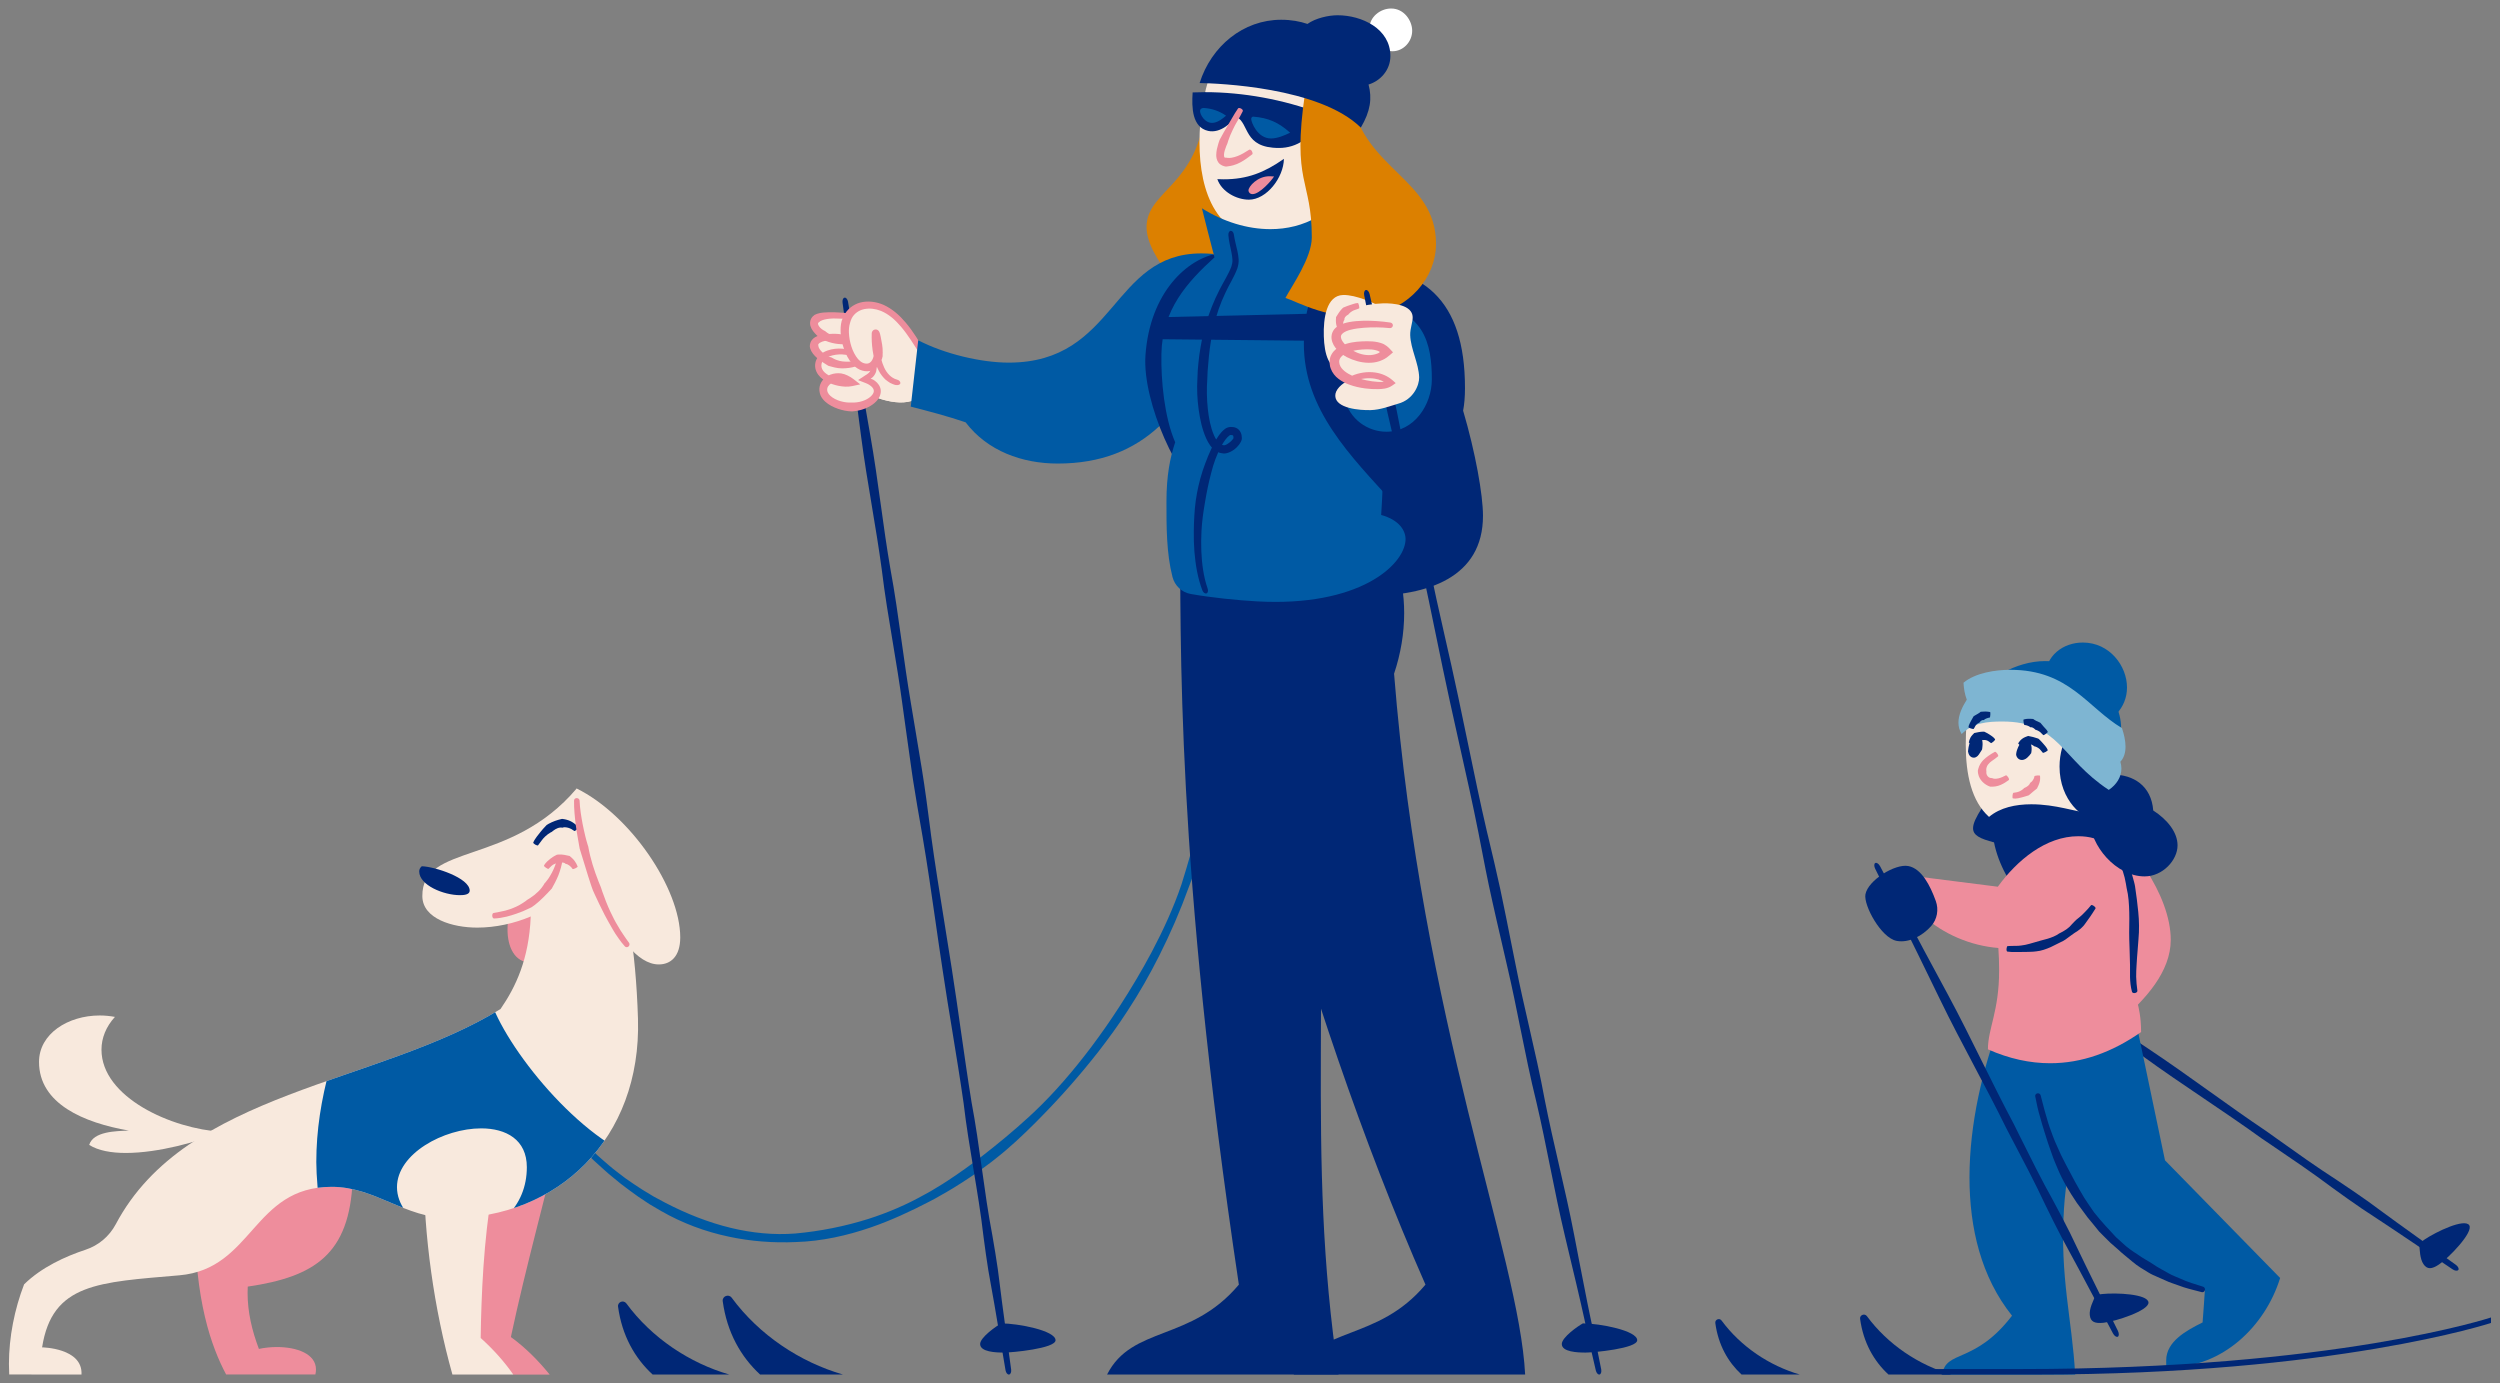 <?xml version="1.0" encoding="utf-8"?>
<!-- Generator: Adobe Illustrator 28.3.0, SVG Export Plug-In . SVG Version: 6.00 Build 0)  -->
<svg version="1.1" id="Layer_1" xmlns="http://www.w3.org/2000/svg" xmlns:xlink="http://www.w3.org/1999/xlink" x="0px" y="0px"
	 viewBox="0 0 455.5 252" style="enable-background:new 0 0 455.5 252;" xml:space="preserve">
<rect x="0" y="0" width="455.5" height="252" fill="#808080" stroke="none"/>
<style type="text/css">
	.st0{fill:#005AA4;}
	.st1{fill:#EE8D9C;}
	.st2{clip-path:url(#SVGID_00000098222638610571697370000000499717989780032174_);}
	.st3{fill:#F8E9DD;}
	.st4{fill:none;}
	.st5{fill:#002776;}
	.st6{fill:#DC8000;}
	.st7{fill:#FFFFFF;}
	.st8{fill:#7EB5D2;}
</style>
<g>
	<g>
		<g>
			<g>
				<g>
					<path class="st0" d="M223.12,111.8c-0.19,2.75-0.38,5.5-0.62,8.24l-0.38,4.27c-0.09,1-0.22,1.99-0.33,2.99
						c-0.13,1.08-0.26,2.16-0.39,3.25c-0.21,1.94-0.44,3.99-0.69,6.3c-0.4,4.18-1.16,8.4-2.12,12.42c-0.94,3.94-2.1,7.96-3.32,11.86
						c-1.44,4.25-3.36,8.42-5.43,12.33c-1.76,3.31-3.75,6.65-5.82,9.85c-1.63,2.53-3.36,5-5.16,7.41
						c-3.14,4.16-6.64,8.3-10.49,11.93l-0.88,0.82c-2.73,2.51-5.68,4.95-8.65,7.25c-1.99,1.54-4.04,3-6.14,4.38
						c-0.67,0.47-1.38,0.87-2.08,1.3c-0.69,0.44-1.4,0.85-2.13,1.23c-3.26,1.84-6.78,3.35-10.29,4.46
						c-4.24,1.34-8.76,2.24-13.26,2.65c-3.95,0.32-7.99-0.1-11.78-1.02c-4.08-0.98-8.13-2.6-11.93-4.57l-2.11-1.13l-2.05-1.24
						c-1.08-0.67-2.11-1.4-3.15-2.12c-1-0.78-2.04-1.52-3-2.36c-0.69-0.6-1.39-1.19-2.07-1.81l-1.97-1.92
						c-1.6-1.63-3.19-3.39-4.71-5.16c-0.31-0.36-0.73-0.5-0.94-0.33c-0.21,0.17-0.14,0.6,0.16,0.97c1.46,1.87,3.07,3.66,4.7,5.32
						l1.99,1.96l2.07,1.88c0.96,0.88,2,1.66,2.99,2.5c1.04,0.78,2.07,1.58,3.14,2.32l2.04,1.36l2.11,1.24
						c3.84,2.22,8.12,3.8,12.37,4.69c3.95,0.85,8.15,1.17,12.21,0.98c4.69-0.13,9.38-1.19,13.69-2.68
						c3.58-1.24,7.13-2.87,10.53-4.64c0.75-0.38,1.49-0.78,2.21-1.21c0.73-0.42,1.47-0.82,2.18-1.27c2.18-1.33,4.31-2.75,6.34-4.29
						c0.48-0.35,0.96-0.71,1.42-1.09c2.59-2.02,4.99-4.29,7.25-6.55l0.81-0.82c3.78-3.82,7.39-7.93,10.65-12.09
						c1.87-2.41,3.67-4.88,5.32-7.44c2.13-3.24,4.08-6.67,5.79-10.07c2.02-4,3.87-8.27,5.4-12.52c1.53-3.91,2.62-8.04,3.46-12.05
						c0.86-4.1,1.52-8.37,2.24-12.56c0.36-2.29,0.62-4.36,0.8-6.32c0.09-1.09,0.18-2.18,0.24-3.28l0.18-3.01l0.24-4.34l0.36-8.22
						c0.02-0.49-0.19-0.89-0.46-0.9C223.39,110.94,223.15,111.32,223.12,111.8z"/>
				</g>
			</g>
		</g>
		<g>
			<g>
				<path class="st1" d="M96.47,156.42c-1.59,3.56-4,7.04-4,12.99c0,3.06,1.27,5.97,4.24,5.97c5.67,0,7.53-7.32,7.53-13.15
					c0-0.74-0.02-1.46-0.06-2.15"/>
			</g>
		</g>
		<g>
			<g>
				<path class="st1" d="M35.48,221.54c6.63-5.32,19.2-10.63,28.8-7.55c-0.01,0.34-0.02,0.67-0.03,0.99
					c-0.54,13.58-6.95,17.65-19.11,19.44c-0.02,0.39-0.03,0.77-0.03,1.16c0,3.48,0.8,6.85,2.06,10.19c1.04-0.22,2.17-0.34,3.28-0.34
					c3.62,0,7.12,1.24,7.12,4.08c0,0.29-0.04,0.6-0.11,0.92H41.2C38.51,245.36,35.48,237.03,35.48,221.54c0-0.2,0-0.4,0-0.61"/>
			</g>
		</g>
		<g>
			<g>
				<path class="st1" d="M102.54,204.76c-3.09,13.04-6.67,25.76-9.46,38.85c2.58,1.85,5,4.28,7.07,6.84h-6.61l-11.09-6.02v-31.91
					L102.54,204.76z"/>
			</g>
		</g>
		<g>
			<defs>
				<path id="SVGID_1_" d="M14.85,250.44c0.25-4.86-7.18-4.95-7.18-4.95c1.84-11.72,10.31-11.85,25.02-13.13
					c13.45-1.17,13.34-16.12,27.75-16.12c7.95,0,13.3,5.71,21.52,5.71c19.64,0,34.93-14.44,34.28-36.31
					c-0.78-26.04-7.18-37.45-11.17-41.98c-12.1,14.3-28.22,9.85-28.12,19.64c0.04,4.1,5.5,5.71,10,5.71c3.34,0,6.8-0.77,9.75-2.03
					c-0.32,7.79-2.74,12.85-5.51,16.87c-22.4,13.79-57.21,14.88-70.1,39.21c-1.17,2.2-3.14,3.86-5.5,4.64
					c-3.66,1.21-8.02,3.18-11.2,6.31c-1.73,4.5-2.76,9.59-2.76,14.5c0,0.64,0.02,1.28,0.05,1.92"/>
			</defs>
			<clipPath id="SVGID_00000065758797543907041170000000814408919877366705_">
				<use xlink:href="#SVGID_1_"  style="overflow:visible;"/>
			</clipPath>
			<g style="clip-path:url(#SVGID_00000065758797543907041170000000814408919877366705_);">
				<g>
					<rect x="-1.65" y="140.89" class="st3" width="121.27" height="114.07"/>
				</g>
			</g>
			<g style="clip-path:url(#SVGID_00000065758797543907041170000000814408919877366705_);">
				<g>
					<path class="st0" d="M60.1,194.6c-1.57,5.75-2.47,11.34-2.47,17.13c0,2.32,0.34,6.69,0.89,10.37l18.61,1.24
						c-2.44-1.11-4.8-3.86-4.8-7.04c0-6.09,8.52-10.71,15.34-10.71c4.54,0,8.32,2.05,8.32,7.07c0,7.12-5.18,12.37-13.5,12.53
						c18.49,3.51,37.13-13.22,37.13-13.22c-11.24-1.55-25.78-18.57-29.79-28.45L60.1,194.6z"/>
				</g>
			</g>
		</g>
		<g>
			<g>
				<path class="st3" d="M40.43,206.21c-9.13-0.51-21.94-6.27-21.94-14.96c0-2.14,0.84-4.2,2.45-5.97
					c-0.92-0.17-1.85-0.26-2.77-0.26c-5.8,0-11.06,3.35-11.06,8.46c0,7.65,8.19,11.09,16.36,12.51c-2.36,0.1-6.45,0.13-7.22,2.61
					c1.65,1.05,4.02,1.47,6.7,1.47C28.81,210.06,36.11,208.05,40.43,206.21z"/>
			</g>
		</g>
		<g>
			<g>
				<path class="st3" d="M77.21,213.08c0,11.94,1.86,25.4,5.22,37.36h11.09c-1.71-2.45-3.68-4.62-5.94-6.66
					c0.03-2.03,0.07-4.05,0.15-6.06c0.33-9.31,1.2-18.52,3.26-27.66C91,210.06,83.66,207.21,77.21,213.08z"/>
			</g>
		</g>
		<g>
			<g>
				<path class="st3" d="M105.08,143.67c9.74,4.81,18.86,18.17,18.86,27.13c0,3.51-1.78,4.92-3.91,4.92
					c-7.82,0-14.96-20.87-14.96-30.32C105.08,144.82,105.04,144.24,105.08,143.67z"/>
			</g>
		</g>
		<g>
			<g>
				<g>
					<line class="st4" x1="96.69" y1="153.4" x2="98.32" y2="154.35"/>
				</g>
			</g>
			<g>
				<g>
					<line class="st4" x1="104.44" y1="151.81" x2="105.76" y2="150.45"/>
				</g>
			</g>
			<g>
				<g>
					<path class="st5" d="M102.56,150.77c0.13-0.03,0.27-0.05,0.4-0.04c0.2,0.01,0.39,0.04,0.59,0.1c0.38,0.11,0.75,0.31,1.09,0.57
						c0.06,0.05,0.27-0.08,0.46-0.27c0.19-0.19,0.29-0.4,0.23-0.47c-0.36-0.38-0.79-0.74-1.29-1c-0.26-0.14-0.55-0.24-0.85-0.32
						c-0.21-0.05-0.42-0.1-0.64-0.12l-0.15-0.02c-0.91,0.2-1.71,0.5-2.43,0.89l-0.36,0.22l-0.19,0.2c-0.35,0.35-0.66,0.72-0.96,1.09
						l-0.63,0.8c-0.25,0.34-0.5,0.7-0.67,1.1c-0.04,0.08,0.12,0.25,0.36,0.39c0.23,0.13,0.46,0.19,0.51,0.13
						c0.24-0.32,0.47-0.63,0.7-0.94c0.19-0.24,0.38-0.48,0.61-0.68c0.3-0.29,0.65-0.54,1-0.74l0.19-0.09l0.26-0.21
						c0.49-0.38,1.12-0.69,1.69-0.55L102.56,150.77z"/>
				</g>
			</g>
		</g>
		<g>
			<g>
				<g>
					<line class="st4" x1="89.59" y1="165.96" x2="89.76" y2="167.84"/>
				</g>
			</g>
			<g>
				<g>
					<line class="st4" x1="102.97" y1="156.6" x2="101.11" y2="156.26"/>
				</g>
			</g>
			<g>
				<g>
					<path class="st1" d="M100.65,161.68l0.49-0.9c0.22-0.44,0.43-0.88,0.61-1.33c0.33-0.86,0.58-1.75,0.73-2.65
						c0.03-0.16-0.17-0.33-0.44-0.38c-0.27-0.05-0.51,0.03-0.55,0.17c-0.2,0.82-0.52,1.61-0.9,2.35c-0.2,0.38-0.42,0.76-0.66,1.12
						c-0.18,0.25-0.36,0.49-0.55,0.72l-0.15,0.15c-0.61,1.12-1.61,2.02-2.65,2.7l-0.55,0.34c-0.11,0.1-0.22,0.18-0.33,0.26
						c-0.64,0.44-1.31,0.85-2.05,1.14c-0.51,0.24-1.07,0.39-1.61,0.55c-0.69,0.16-1.41,0.3-2.13,0.43
						c-0.15,0.03-0.24,0.27-0.22,0.54s0.17,0.47,0.32,0.46c0.78-0.02,1.56-0.17,2.3-0.34c0.59-0.16,1.18-0.32,1.76-0.53
						c0.81-0.27,1.61-0.6,2.39-0.99c0.14-0.06,0.28-0.13,0.41-0.2l0.6-0.43c1.11-0.87,2.1-1.92,3.08-2.98L100.65,161.68z"/>
				</g>
			</g>
		</g>
		<g>
			<g>
				<g>
					<line class="st4" x1="113.78" y1="173.05" x2="115.22" y2="171.82"/>
				</g>
			</g>
			<g>
				<g>
					<path class="st1" d="M107.06,153.88c-0.16-0.5-0.29-1.02-0.42-1.53c-0.19-0.74-0.33-1.48-0.49-2.23
						c-0.26-1.41-0.5-2.84-0.55-4.26c-0.01-0.25-0.26-0.45-0.53-0.45c-0.27,0-0.49,0.21-0.48,0.48c-0.02,1.51,0.14,2.99,0.32,4.47
						c0.11,0.76,0.21,1.53,0.36,2.29c0.1,0.53,0.17,1.07,0.28,1.6l0.07,0.38c0.7,2.16,1.31,4.39,2.03,6.52
						c0.11,0.37,0.26,0.73,0.39,1.1l0.31,0.69c0.57,1.26,1.18,2.5,1.81,3.74c0.49,0.87,0.93,1.76,1.46,2.62
						c0.31,0.54,0.65,1.08,1.03,1.6c0.35,0.54,0.77,1.03,1.19,1.52c0.17,0.2,0.47,0.21,0.67,0.04c0.2-0.18,0.25-0.47,0.11-0.67
						c-0.36-0.5-0.73-0.98-1.06-1.51c-0.35-0.51-0.68-1.02-0.97-1.55c-0.51-0.82-0.94-1.69-1.36-2.57
						c-0.57-1.23-1.07-2.49-1.51-3.77l-0.22-0.68c-0.14-0.35-0.3-0.7-0.43-1.06c-0.8-2.03-1.51-4.2-1.89-6.4L107.06,153.88z"/>
				</g>
			</g>
		</g>
		<g>
			<g>
				<g>
					<line class="st4" x1="98.68" y1="157.56" x2="100.24" y2="158.62"/>
				</g>
			</g>
			<g>
				<g>
					<line class="st4" x1="103.99" y1="158.61" x2="105.69" y2="157.79"/>
				</g>
			</g>
			<g>
				<g>
					<path class="st1" d="M103.14,157.41c0.09,0.02,0.18,0.04,0.26,0.08c0.12,0.06,0.24,0.13,0.35,0.22
						c0.22,0.16,0.42,0.38,0.59,0.63c0.03,0.04,0.26-0.02,0.51-0.14c0.25-0.12,0.42-0.26,0.4-0.32c-0.14-0.35-0.32-0.71-0.57-1.04
						c-0.13-0.17-0.27-0.33-0.44-0.48c-0.11-0.11-0.23-0.21-0.36-0.32l-0.09-0.08c-0.67-0.16-1.32-0.3-1.98-0.27
						c-0.11,0.01-0.23,0.02-0.34,0.04c-0.07,0.03-0.13,0.06-0.2,0.1c-0.36,0.17-0.67,0.39-0.97,0.61c-0.21,0.17-0.41,0.33-0.6,0.51
						c-0.23,0.22-0.45,0.48-0.59,0.77c-0.03,0.06,0.13,0.23,0.35,0.38c0.22,0.15,0.43,0.24,0.47,0.21c0.19-0.18,0.37-0.36,0.54-0.53
						c0.14-0.13,0.3-0.25,0.48-0.33c0.24-0.12,0.5-0.18,0.75-0.19l0.13,0.01c0.06-0.03,0.13-0.04,0.19-0.06
						c0.35-0.11,0.8-0.1,1.06,0.21L103.14,157.41z"/>
				</g>
			</g>
		</g>
		<g>
			<g>
				<path class="st5" d="M76.85,157.83c2.32,0.06,8.73,2.12,8.73,4.45c0,0.73-1.05,0.82-1.78,0.82c-2.99,0-7.42-1.83-7.42-4.32
					C76.38,158.44,76.51,158.11,76.85,157.83z"/>
			</g>
		</g>
	</g>
	<g>
		<g>
			<g>
				<path class="st5" d="M242.59,48.47c0.85-0.08,1.77-0.12,2.75-0.12c13.9,0,21.58,6.14,21.58,22.35c0,1.64-0.12,2.99-0.34,4.12
					c2.25,7.63,3.62,15.34,3.62,19.16c0,11.22-10,14.61-21.18,14.61c-3.66,0-7.01-1-10.39-2.62
					C238.63,105.96,232.24,60.32,242.59,48.47z"/>
			</g>
		</g>
		<g>
			<g>
				<path class="st6" d="M212.8,49.9c-3.12-4.14-4.1-6.95-3.86-9.21c0.65-6.06,9.21-7.24,10.61-20.43c0.13-1.21,0.23-2.43,0.36-3.63
					l10.77,36.06L212.8,49.9z"/>
			</g>
		</g>
		<g>
			<g>
				<g>
					<g>
						<path class="st5" d="M184.23,249.52c-0.37-2.67-0.73-5.34-1.09-8.02l-0.56-4.16c-0.13-0.97-0.25-1.95-0.37-2.92
							c-0.13-1.06-0.26-2.12-0.41-3.19c-0.27-1.89-0.6-3.9-0.99-6.14c-0.78-4.05-1.36-8.22-1.92-12.25c-0.55-3.95-1.12-8.04-1.87-12
							c-0.71-4.37-1.34-8.84-1.96-13.15c-0.52-3.66-1.06-7.45-1.64-11.16c-0.45-2.93-0.92-5.86-1.4-8.79
							c-0.82-5.07-1.67-10.32-2.37-15.48l-0.15-1.18c-0.47-3.62-0.95-7.37-1.55-11.04c-0.39-2.46-0.8-4.91-1.22-7.36
							c-0.27-1.59-0.54-3.19-0.8-4.79c-0.62-3.65-1.14-7.38-1.65-11c-0.61-4.37-1.24-8.9-2.06-13.31c-0.67-3.88-1.22-7.85-1.75-11.7
							c-0.57-4.14-1.17-8.42-1.91-12.62c-0.27-1.56-0.54-3.13-0.82-4.69c-0.44-2.47-0.87-4.94-1.28-7.43
							c-0.3-1.78-0.58-3.57-0.85-5.36c-0.34-2.23-0.7-4.53-1.1-6.8c-0.08-0.46-0.36-0.79-0.63-0.75c-0.27,0.04-0.43,0.44-0.37,0.9
							c0.29,2.29,0.64,4.6,0.98,6.83c0.27,1.78,0.54,3.57,0.79,5.36c0.35,2.49,0.68,4.99,1,7.49c0.2,1.57,0.4,3.13,0.61,4.69
							c0.55,4.23,1.26,8.5,1.95,12.62c0.64,3.83,1.3,7.79,1.82,11.67c0.54,4.48,1.29,8.98,2.02,13.34c0.6,3.6,1.22,7.33,1.71,11
							c0.23,1.61,0.45,3.23,0.67,4.84c0.33,2.45,0.67,4.9,1.03,7.34c0.08,0.57,0.17,1.14,0.25,1.71c0.48,3.14,1.04,6.29,1.57,9.35
							l0.19,1.1c0.88,5.15,1.63,10.41,2.36,15.49c0.42,2.93,0.84,5.87,1.29,8.8c0.55,3.73,1.17,7.5,1.77,11.15
							c0.7,4.3,1.43,8.75,2.05,13.09c0.47,4.05,1.15,8.12,1.8,12.06c0.67,4.01,1.36,8.17,1.83,12.29c0.29,2.24,0.58,4.25,0.88,6.14
							c0.18,1.05,0.37,2.1,0.56,3.16c0.18,0.97,0.35,1.93,0.52,2.9l0.71,4.19c0.45,2.64,0.9,5.29,1.34,7.93
							c0.08,0.47,0.37,0.81,0.64,0.77C184.13,250.4,184.3,249.99,184.23,249.52z"/>
					</g>
				</g>
			</g>
			<g>
				<g>
					<path class="st3" d="M168.48,65.09c-2.34-3.93-5.4-9.47-10.23-9.47c-1.56,0-2.93,0.67-3.71,1.97c-0.88-0.09-1.77-0.12-2.6-0.12
						c-1.35,0-3.65,0.12-3.65,1.47c0,0.83,0.98,1.84,2.39,2.52c-1.17,0.14-2.38,0.52-2.38,1.5c0,0.71,0.6,1.47,1.46,2.11
						c-0.43,0.39-0.7,0.91-0.7,1.56c0,1.14,0.92,1.99,2.09,2.52c-0.72,0.4-1.17,1.09-1.17,1.83c0,2,3.08,3.17,5.09,3.17
						c1.92,0,3.64-0.81,4.37-1.82c0,0,6.82,2.91,9.02-1.23"/>
				</g>
			</g>
			<g>
				<g>
					<path class="st3" d="M159.46,72.33c0,0,6.82,2.91,9.02-1.23"/>
				</g>
			</g>
			<g>
				<g>
					<g>
						<line class="st4" x1="167.67" y1="65.57" x2="169.3" y2="64.6"/>
					</g>
				</g>
				<g>
					<g>
						<line class="st4" x1="163.95" y1="70.76" x2="164.13" y2="68.88"/>
					</g>
				</g>
				<g>
					<g>
						<path class="st1" d="M160.83,64.25c0.02-1.09-0.19-1.93-0.36-2.86l-0.11-0.48l-0.08-0.27c-0.02-0.06-0.03-0.1-0.11-0.24
							c-0.05-0.06,0.01-0.03-0.15-0.19c-0.08-0.06-0.1-0.09-0.25-0.15c-0.21-0.1-0.6,0.03-0.66,0.11c-0.13,0.08-0.25,0.34-0.23,0.32
							c-0.01,0.04-0.03,0.08-0.04,0.13l-0.01,0.05l0,0.04c-0.04,1.07,0.02,2.07,0.16,3.1c0.18,1.26,0.49,2.54,1.11,3.72
							c0.3,0.59,0.72,1.14,1.22,1.62c0.27,0.21,0.55,0.43,0.85,0.61c0.32,0.13,0.63,0.31,0.97,0.38c0.49,0.1,0.89-0.06,0.91-0.34
							c0.02-0.27-0.26-0.56-0.63-0.64c-1.06-0.29-1.83-1.15-2.31-2.17c-0.49-1.03-0.73-2.2-0.85-3.38c-0.09-0.93-0.11-1.9-0.04-2.81
							l-0.34,0.02c-0.13-0.01-0.29-0.07-0.31-0.11c0.01-0.03-0.04,0.07-0.18,0.13c-0.07,0.03-0.38,0.19-0.42,0.18l0.01,0.02
							l0.04,0.17l0.08,0.42c0.13,0.84,0.26,1.78,0.19,2.5c-0.02,0.18-0.05,0.36-0.09,0.53c-0.09,0.78-0.48,1.42-1.03,1.56
							c-0.27,0.07-0.63,0.02-0.94-0.11c-0.32-0.13-0.62-0.39-0.89-0.68c-1.06-1.26-1.59-3.14-1.67-4.82
							c-0.02-0.59,0.03-1.16,0.18-1.69c0.09-0.34,0.19-0.68,0.36-0.98c0.45-0.83,1.28-1.42,2.25-1.62c0.97-0.2,2.07-0.07,3.04,0.32
							c1.41,0.58,2.63,1.65,3.66,2.88c1.31,1.53,2.4,3.35,3.53,5.13c0.23,0.36,0.6,0.54,0.83,0.4c0.23-0.14,0.25-0.54,0.04-0.92
							c-1.04-1.85-2.15-3.72-3.54-5.35c-1.09-1.3-2.41-2.5-4.06-3.25c-1.16-0.49-2.44-0.72-3.74-0.51c-1.29,0.2-2.57,0.99-3.28,2.17
							c-0.27,0.4-0.44,0.84-0.59,1.29c-0.19,0.73-0.22,1.47-0.18,2.18c0.06,1.02,0.29,2,0.62,2.95c0.33,0.95,0.8,1.89,1.52,2.72
							c0.38,0.4,0.8,0.79,1.37,1.04c0.56,0.23,1.19,0.36,1.86,0.22c0.66-0.15,1.23-0.58,1.59-1.08c0.37-0.51,0.57-1.06,0.69-1.61
							C160.8,64.72,160.82,64.49,160.83,64.25z"/>
					</g>
				</g>
			</g>
			<g>
				<g>
					<g>
						<line class="st4" x1="154.45" y1="58.53" x2="154.65" y2="56.64"/>
					</g>
				</g>
				<g>
					<g>
						<line class="st4" x1="154.1" y1="63.17" x2="154.08" y2="61.28"/>
					</g>
				</g>
				<g>
					<g>
						<path class="st1" d="M149.65,61.78c0.26,0.12,0.53,0.23,0.79,0.33c0.38,0.15,0.77,0.27,1.16,0.37
							c0.74,0.18,1.5,0.26,2.26,0.24c0.14,0,0.24-0.23,0.24-0.51c0-0.27-0.1-0.49-0.21-0.51c-0.66-0.05-1.31-0.21-1.92-0.44
							c-0.32-0.13-0.63-0.27-0.92-0.43c-0.21-0.11-0.39-0.25-0.58-0.39l-0.12-0.11c-0.44-0.19-0.84-0.49-1.08-0.82
							c-0.14-0.17-0.19-0.34-0.23-0.47c-0.01-0.12,0.02-0.2,0.06-0.24c0.02-0.03,0.09-0.08,0.17-0.13c0.05-0.05,0.11-0.1,0.18-0.15
							c0.42-0.25,1.06-0.39,1.68-0.45c0.45-0.06,0.92-0.05,1.38-0.03c0.58,0.02,1.18,0.05,1.78,0.02c0.12-0.01,0.24-0.23,0.27-0.49
							s-0.05-0.49-0.17-0.51c-0.61-0.08-1.24-0.11-1.85-0.14c-0.48-0.03-0.97-0.04-1.47-0.03c-0.7,0.03-1.4,0.02-2.21,0.29
							c-0.14,0.05-0.29,0.11-0.44,0.19c-0.22,0.16-0.45,0.36-0.61,0.66c-0.24,0.42-0.26,0.91-0.16,1.33
							c0.12,0.39,0.29,0.72,0.5,0.98c0.41,0.54,0.87,0.95,1.34,1.35L149.65,61.78z"/>
					</g>
				</g>
			</g>
			<g>
				<g>
					<g>
						<line class="st4" x1="153.79" y1="62.51" x2="154.16" y2="60.65"/>
					</g>
				</g>
				<g>
					<g>
						<line class="st4" x1="156.44" y1="67.04" x2="155.63" y2="65.32"/>
					</g>
				</g>
				<g>
					<g>
						<path class="st1" d="M151.13,66.71c0.3,0.09,0.61,0.17,0.92,0.24c0.45,0.1,0.9,0.17,1.38,0.17c0.88-0.02,1.64-0.09,2.52-0.37
							c0.16-0.06,0.2-0.34,0.08-0.58c-0.12-0.24-0.28-0.41-0.39-0.39c-0.63,0.15-1.47,0.14-2.15,0.07c-0.35-0.04-0.7-0.14-1.05-0.26
							c-0.24-0.08-0.48-0.2-0.71-0.33l-0.16-0.1c-1.04-0.28-2.07-1.08-2.39-1.85c-0.05-0.12-0.07-0.24-0.07-0.32
							c-0.03-0.06-0.03-0.09-0.04-0.13c-0.01-0.09,0.08-0.26,0.32-0.41c0.23-0.15,0.54-0.26,0.87-0.33
							c0.47-0.12,0.97-0.16,1.48-0.17c0.63-0.01,1.28,0.02,1.91,0.07c0.13,0.01,0.27-0.19,0.33-0.45c0.05-0.26-0.01-0.5-0.16-0.54
							c-0.69-0.18-1.42-0.22-2.11-0.21c-0.55,0.01-1.1,0.05-1.68,0.13c-0.4,0.07-0.81,0.15-1.23,0.34
							c-0.41,0.18-0.93,0.53-1.14,1.16c-0.07,0.2-0.12,0.44-0.11,0.64c0.03,0.33,0.14,0.62,0.26,0.87c0.38,0.7,0.91,1.16,1.44,1.58
							c0.54,0.41,1.1,0.76,1.67,1.11L151.13,66.71z"/>
					</g>
				</g>
			</g>
			<g>
				<g>
					<g>
						<line class="st4" x1="154.49" y1="65.2" x2="155.04" y2="63.39"/>
					</g>
				</g>
				<g>
					<g>
						<line class="st4" x1="160.05" y1="66.24" x2="158.23" y2="66.77"/>
					</g>
				</g>
				<g>
					<g>
						<path class="st1" d="M155.8,74.9c0.82-0.11,1.62-0.33,2.37-0.71c0.54-0.27,1.06-0.61,1.5-1.08c0.44-0.45,0.83-1.12,0.81-1.91
							c-0.03-0.81-0.56-1.43-1.05-1.8c-0.34-0.24-0.31-0.2-0.44-0.27c-0.1-0.04-0.21-0.08-0.32-0.12c-0.09-0.02-0.02-0.03,0.02-0.06
							l0.12-0.07c0.08-0.05,0.16-0.12,0.23-0.19c0.01-0.01,0.12-0.14,0.21-0.25c0.08-0.12,0.17-0.24,0.23-0.38
							c0.15-0.27,0.21-0.58,0.24-0.89c0.01-0.49-0.34-0.76-0.59-0.67c-0.27,0.09-0.41,0.37-0.42,0.61
							c-0.03,0.16-0.06,0.33-0.15,0.47c-0.04,0.08-0.1,0.15-0.15,0.22c-0.06,0.07-0.1,0.13-0.28,0.27
							c-0.13,0.13-0.34,0.23-0.51,0.34l-0.49,0.33l-0.45,0.29c-0.14,0.09-0.27,0.14-0.31,0.24l1.34,0.52
							c0.44,0.16,0.9,0.46,0.99,0.56c0.34,0.29,0.53,0.61,0.51,0.91c-0.01,0.61-0.8,1.3-1.64,1.65c-0.6,0.27-1.26,0.4-1.92,0.43
							c-0.15,0.01-0.31,0-0.46,0c-1.32,0.08-2.91-0.35-3.88-1.2c-0.49-0.43-0.68-0.94-0.57-1.41c0.11-0.47,0.56-0.88,1.1-1.06
							c0.38-0.12,0.79-0.16,1.21-0.08c0.27,0.02,0.55,0.09,0.82,0.19c0.29,0.11,0.58,0.27,0.85,0.45l0.24-1.25
							c-1.18,0.31-2.77,0.04-3.95-0.59c-0.53-0.29-1-0.67-1.21-1.14c-0.22-0.44-0.19-1.02,0.07-1.42c0.33-0.53,1.05-0.9,1.81-1.08
							c0.78-0.19,1.59-0.24,2.38-0.11c0.32,0.05,0.63-0.09,0.71-0.35c0.08-0.25-0.14-0.56-0.52-0.64c-0.92-0.21-1.9-0.18-2.83,0.02
							c-0.91,0.22-1.9,0.63-2.51,1.56c-0.48,0.74-0.52,1.71-0.15,2.5c0.36,0.79,1.02,1.31,1.66,1.7c0.73,0.43,1.52,0.69,2.32,0.86
							c0.81,0.15,1.64,0.25,2.56,0.05l1.44-0.31l-1.2-0.93c-0.34-0.26-0.71-0.5-1.12-0.69c-0.35-0.17-0.73-0.3-1.13-0.37
							c-0.65-0.09-1.33-0.03-1.97,0.21c-0.9,0.34-1.74,1.09-1.98,2.17c-0.11,0.53-0.04,1.09,0.15,1.58c0.2,0.49,0.53,0.87,0.88,1.19
							c0.7,0.63,1.5,1,2.31,1.29c0.81,0.28,1.66,0.46,2.56,0.48C155.42,74.94,155.61,74.93,155.8,74.9z"/>
					</g>
				</g>
			</g>
			<g>
				<g>
					<path class="st5" d="M182.42,241.12c0.01,0,0,0,0.01,0c3.02,0,9.89,1.3,9.89,3.07c0,1.5-7.91,2.25-9.41,2.25
						c-1.46,0-4.33-0.11-4.33-1.56C178.59,243.65,181.54,241.61,182.42,241.12z"/>
				</g>
			</g>
		</g>
		<g>
			<g>
				<path class="st0" d="M220.97,46.26c-0.73-0.06-1.43-0.09-2.09-0.09c-16.44,0-15.44,19.9-35.09,19.9
					c-5.08,0-11.79-1.62-16.49-4.07l-1.36,12.09c3.36,0.86,6.72,1.74,10,2.86c3.96,5.21,10.27,7.51,16.78,7.51
					c15.82,0,23.74-9.94,29.32-24.56L220.97,46.26z"/>
			</g>
		</g>
		<g>
			<g>
				<path class="st5" d="M214.98,94.3c0.22,23.25-0.87,62.12,10.74,139.76c-8.75,10.45-19.48,7.44-24.01,16.38l42.17,0
					c-6.1-41.07-0.95-69.13-4.63-139.03"/>
			</g>
		</g>
		<g>
			<g>
				<path class="st5" d="M218.98,94.3c1.93,22.5,17.47,86.91,40.74,139.76c-8.75,10.45-19.48,7.44-24.01,16.38l42.17,0
					c-1.09-21.77-18.82-64.12-23.88-127.69c1.21-3.61,1.84-7.35,1.84-11.04c0-6.74-2.12-13.35-6.76-18.82"/>
			</g>
		</g>
		<g>
			<g>
				<path class="st5" d="M228.85,47.92c-2.66-0.87-4.16-2.19-6.88-1.75c-5.64,0.91-12.49,7.12-13.27,18.62
					c-0.58,8.63,6.22,23.11,10.73,25.41L228.85,47.92z"/>
			</g>
		</g>
		<g>
			<g>
				<path class="st3" d="M230.06,43.69c-9.29-1.07-11.86-10.23-11.48-19.53c0.18-4.51,1.13-8.86,2.45-11.89c0,0,22.1,3.9,21.89,3.9
					s3.39,21.88,3.39,21.88S240.28,44.88,230.06,43.69z"/>
			</g>
		</g>
		<g>
			<g>
				<path class="st0" d="M248.43,58.78c2.02,5.92,3.64,14.54,3.64,22.72c0,4.4-0.18,8.68-0.42,12.33c3.31,0.9,4.53,2.9,4.44,4.59
					c-0.26,4.62-8.55,12.18-27.05,11.15c-3.5-0.19-8.31-0.67-12.1-1.35c-1.62-0.29-2.9-1.5-3.31-3.09c-1.12-4.35-1.1-9.21-1.1-13.74
					c0-4.78,0.67-8.05,1.59-10.81c-1.98-4.57-2.6-11.27-2.51-16.06c0.14-8.12,4.73-13.13,9.67-17.63c-0.76-2.98-1.56-5.94-2.29-8.94
					c3.88,2.44,8.27,3.8,12.48,3.8c6.04,0,11.74-2.81,15.13-9.3C246.59,32.45,253.7,43.88,248.43,58.78z"/>
			</g>
		</g>
		<g>
			<g>
				<path class="st5" d="M221.8,32.64c0.78,2.29,3.48,3.74,5.75,3.74c3.2,0,6.32-3.99,6.38-7.44c-3.58,2.51-6.69,3.73-10.98,3.73
					C222.58,32.67,222.19,32.66,221.8,32.64z"/>
			</g>
		</g>
		<g>
			<g>
				<path class="st1" d="M232.13,32.15c-0.26-0.02-0.54-0.04-0.83-0.04c-2.2,0-3.83,1.88-3.83,2.59c0,0.34,0.3,0.67,0.75,0.67
					C229.52,35.37,231.71,32.86,232.13,32.15z"/>
			</g>
		</g>
		<g>
			<g>
				<path class="st5" d="M225.24,21.26c2.47,1.23,1.21,5.7,7.79,5.7c3.29,0,6.13-1.96,7.42-5.2l-0.1-1.18
					c-6.48-2.43-13.82-3.79-20.81-3.79c-0.75,0-1.5,0.02-2.24,0.05c-0.19,2.78-0.09,6.35,2.82,7.01
					C222.41,24.36,224.45,22.24,225.24,21.26z"/>
			</g>
		</g>
		<g>
			<g>
				<path class="st5" d="M254.07,91.85c-8.12-8.88-16.51-17.24-16.51-29.23c0-8.06,2.82-15.62,10.95-15.62
					c4.73,0,9.2,32.92,9.76,37.61c0.19,1.62,0.05,3.3,0.39,4.91"/>
			</g>
		</g>
		<g>
			<g>
				<g>
					<line class="st4" x1="226.95" y1="20.22" x2="225.29" y2="19.31"/>
				</g>
			</g>
			<g>
				<g>
					<line class="st4" x1="228.56" y1="28.38" x2="227.63" y2="26.73"/>
				</g>
			</g>
			<g>
				<g>
					<path class="st1" d="M223.63,30.32c0.36-0.04,0.71-0.11,1.05-0.2c0.48-0.13,0.93-0.32,1.35-0.55c0.79-0.42,1.49-0.97,2.13-1.45
						c0.11-0.08,0.06-0.32-0.06-0.57c-0.12-0.24-0.37-0.36-0.5-0.27c-0.72,0.46-1.39,0.87-2.11,1.15c-0.37,0.14-0.74,0.25-1.11,0.31
						c-0.26,0.05-0.51,0.04-0.76,0.02c-0.06,0-0.1-0.02-0.14-0.03c-0.21,0.02-0.3,0-0.35-0.04c-0.06-0.03-0.13-0.21-0.12-0.45
						c0-0.48,0.2-1.07,0.41-1.6c0.07-0.19,0.16-0.38,0.24-0.57l0.11-0.39c0.24-0.71,0.53-1.42,0.87-2.1c0.23-0.5,0.5-0.98,0.78-1.46
						c0.34-0.6,0.71-1.21,1.02-1.87c0.06-0.14-0.08-0.35-0.31-0.47c-0.24-0.13-0.48-0.14-0.56-0.02c-0.4,0.58-0.77,1.2-1.12,1.81
						c-0.28,0.49-0.56,0.97-0.85,1.46c-0.39,0.68-0.81,1.36-1.18,2.08l-0.21,0.38c-0.08,0.22-0.16,0.43-0.22,0.66
						c-0.19,0.65-0.38,1.3-0.39,2.11c0.01,0.4,0.06,0.89,0.41,1.37c0.36,0.47,0.93,0.66,1.35,0.72
						C223.45,30.33,223.55,30.33,223.63,30.32z"/>
				</g>
			</g>
		</g>
		<g>
			<g>
				<path class="st6" d="M234.21,54.28c2.01,0.62,8.66,4.45,15.88,3.1c6.49-1.2,11.55-6.6,11.55-12.98
					c0-11.78-13.08-13.47-15.41-26.23c-2.65-1.27-5.54-2.21-8.41-3.04c-0.03,0.6,0.05,1.21-0.04,1.81
					c-2.44,16.57,1.23,15.62,1.23,26.32C239.01,46.98,235.34,52.14,234.21,54.28z"/>
			</g>
		</g>
		<g>
			<g>
				<g>
					<path class="st7" d="M250.68,7.81c-0.82-0.92-1.16-1.84-1.16-2.68c0-2.01,1.95-3.58,3.94-3.58c2.37,0,3.84,2.23,3.84,4.05
						c0,2.03-1.64,3.74-3.58,3.74C252.73,9.34,251.65,8.89,250.68,7.81z"/>
				</g>
			</g>
			<g>
				<g>
					<path class="st5" d="M218.57,15.13c3.28,0.06,21.84,0.72,29.37,8.12c1.77-3,2.07-5.33,1.41-7.85c2.16-0.65,3.98-2.64,3.98-5.19
						c0-4.99-5.21-7.43-9.63-7.43c-1.66,0-4.01,0.53-5.48,1.58c-1.36-0.46-2.92-0.76-4.8-0.76C226.53,3.6,220.7,8.39,218.57,15.13z"
						/>
				</g>
			</g>
		</g>
		<g>
			<g>
				<path class="st5" d="M153.59,250.44h-15.1c-3.52-3.25-6.03-7.68-6.81-13.35c-0.13-0.92,1.08-1.4,1.63-0.65
					C138.33,243.25,145.76,248.17,153.59,250.44z"/>
			</g>
		</g>
		<g>
			<g>
				<path class="st5" d="M132.88,250.44h-13.97c-3.26-3-5.58-7.1-6.3-12.36c-0.12-0.86,0.99-1.3,1.51-0.6
					C118.76,243.79,125.63,248.34,132.88,250.44z"/>
			</g>
		</g>
		<g>
			<g>
				<polygon class="st5" points="243.49,62.13 209.97,61.79 210.82,57.81 243.41,57.05 				"/>
			</g>
		</g>
		<g>
			<g>
				<g>
					<path class="st0" d="M244.98,72.62c0.91,3.81,4.24,6.04,7.63,6.04c5.06,0,8.27-4.92,8.27-9.54c0-6.31-1.27-13.36-12.1-13.58
						L244.98,72.62z"/>
				</g>
			</g>
			<g>
				<g>
					<path class="st3" d="M252.05,56.09c-1.55-0.79-4.96-2.41-7.35-2.34c-3,0.09-3.61,4.18-3.5,7.55c0.1,3.14,0.85,6.2,3.63,6.12
						c2.17-0.07,4.43-2.02,6.01-3.29"/>
				</g>
			</g>
			<g>
				<g>
					<g>
						<path class="st5" d="M248.55,53.78c0.54,2.69,1.08,5.39,1.61,8.08l0.83,4.2c0.19,0.98,0.38,1.97,0.56,2.95
							c0.2,1.07,0.4,2.14,0.61,3.22c0.4,1.91,0.85,3.93,1.39,6.18c1.04,4.07,1.89,8.27,2.71,12.33c0.8,3.98,1.63,8.1,2.64,12.09
							c0.99,4.4,1.91,8.9,2.8,13.25c0.76,3.69,1.54,7.5,2.36,11.24c0.64,2.95,1.3,5.9,1.96,8.85c1.15,5.11,2.33,10.39,3.36,15.59
							l0.23,1.19c0.7,3.65,1.43,7.44,2.26,11.13c0.54,2.47,1.12,4.94,1.69,7.41c0.37,1.6,0.75,3.21,1.11,4.82
							c0.86,3.67,1.62,7.44,2.35,11.08c0.89,4.41,1.81,8.97,2.91,13.41c0.92,3.9,1.72,7.91,2.5,11.78
							c0.84,4.17,1.71,8.49,2.72,12.71c0.37,1.57,0.75,3.14,1.12,4.72c0.6,2.48,1.19,4.97,1.76,7.47c0.42,1.79,0.8,3.59,1.19,5.39
							c0.49,2.24,0.99,4.56,1.54,6.84c0.11,0.46,0.41,0.78,0.67,0.73c0.26-0.06,0.4-0.47,0.31-0.94c-0.44-2.31-0.94-4.63-1.42-6.88
							c-0.39-1.8-0.77-3.59-1.13-5.4c-0.51-2.51-1-5.03-1.48-7.55c-0.3-1.58-0.6-3.16-0.91-4.73c-0.82-4.27-1.81-8.56-2.76-12.71
							c-0.89-3.85-1.8-7.84-2.57-11.75c-0.83-4.52-1.87-9.05-2.87-13.43c-0.83-3.62-1.69-7.37-2.42-11.08
							c-0.33-1.62-0.65-3.25-0.98-4.88c-0.49-2.47-0.98-4.94-1.5-7.4c-0.12-0.57-0.24-1.15-0.36-1.73
							c-0.68-3.16-1.44-6.33-2.17-9.41l-0.27-1.11c-1.21-5.18-2.3-10.48-3.36-15.6c-0.61-2.96-1.22-5.92-1.85-8.86
							c-0.79-3.75-1.65-7.56-2.49-11.23c-0.98-4.33-1.99-8.81-2.89-13.18c-0.73-4.09-1.67-8.19-2.58-12.14
							c-0.93-4.04-1.88-8.22-2.61-12.38c-0.43-2.26-0.85-4.28-1.28-6.19c-0.25-1.06-0.51-2.12-0.77-3.17
							c-0.24-0.97-0.48-1.94-0.7-2.92l-0.98-4.21c-0.62-2.66-1.24-5.32-1.85-7.98c-0.11-0.47-0.42-0.8-0.68-0.74
							C248.6,52.89,248.46,53.31,248.55,53.78z"/>
					</g>
				</g>
			</g>
			<g>
				<g>
					<path class="st3" d="M245.91,69.18c-1.55-0.68-2.72-1.72-2.76-3.19c-0.03-0.88,0.5-1.72,1.68-2.3
						c-0.82-0.69-1.35-1.49-1.37-2.23c-0.02-0.66,0.34-1.14,0.89-1.48c-0.18-0.36-0.26-0.7-0.27-1.02
						c-0.07-2.44,4.45-3.58,7.88-3.69c1.96-0.06,5.36,0.3,5.43,2.49c0.03,0.95-0.48,2.06-0.45,3.3c0.08,2.55,1.55,5.11,1.63,7.68
						c0.04,1.45-1.07,4.07-3.82,4.81c-1.69,0.5-3.22,1.11-4.99,1.17c-2.01,0.06-6.4-0.3-6.47-2.58
						C243.24,71.06,244.35,69.93,245.91,69.18z"/>
				</g>
			</g>
			<g>
				<g>
					<g>
						<line class="st4" x1="247.84" y1="56.6" x2="247.41" y2="54.76"/>
					</g>
				</g>
				<g>
					<g>
						<line class="st4" x1="243.5" y1="60.4" x2="245.2" y2="59.56"/>
					</g>
				</g>
				<g>
					<g>
						<path class="st1" d="M243.42,57.91c-0.01,0.16-0.02,0.31-0.02,0.46c-0.01,0.21,0.01,0.42,0.04,0.62
							c0.06,0.42,0.22,0.79,0.4,1.11c0.03,0.06,0.27,0,0.51-0.12c0.24-0.12,0.43-0.25,0.41-0.3c-0.08-0.26-0.1-0.52-0.06-0.74
							c0.03-0.13,0.05-0.26,0.09-0.38c0.02-0.09,0.08-0.16,0.12-0.23c0.01-0.02,0.03-0.03,0.04-0.05c-0.05-0.37,0.22-0.68,0.55-0.87
							l0.17-0.1l0.08-0.11c0.17-0.19,0.37-0.36,0.61-0.5c0.17-0.1,0.35-0.18,0.54-0.24c0.24-0.08,0.49-0.15,0.73-0.27
							c0.05-0.02,0.04-0.26-0.02-0.52c-0.06-0.26-0.15-0.47-0.21-0.46c-0.29,0.01-0.58,0.09-0.85,0.18
							c-0.22,0.07-0.44,0.15-0.66,0.22c-0.31,0.11-0.64,0.21-0.96,0.36l-0.18,0.07l-0.23,0.21c-0.42,0.43-0.75,0.97-1.1,1.54
							C243.42,57.83,243.42,57.87,243.42,57.91z"/>
					</g>
				</g>
			</g>
			<g>
				<g>
					<g>
						<line class="st4" x1="245.65" y1="68.26" x2="246.43" y2="69.99"/>
					</g>
				</g>
				<g>
					<g>
						<line class="st4" x1="253.66" y1="60.29" x2="253.93" y2="58.41"/>
					</g>
				</g>
				<g>
					<g>
						<path class="st1" d="M251.41,64.13C251.41,64.13,251.41,64.14,251.41,64.13c-0.03,0.05-0.08,0.09-0.13,0.13
							c-0.06,0.04-0.05,0.05-0.37,0.18c-0.49,0.18-1.02,0.28-1.57,0.26c-1.09-0.01-2.22-0.4-3.13-1.02c-1-0.63-1.8-1.53-1.88-2.16
							c-0.06-0.33,0.02-0.54,0.39-0.85c0.34-0.26,0.85-0.46,1.37-0.59c0.76-0.19,1.58-0.3,2.4-0.36c1.57-0.12,3.15-0.1,4.72,0.06
							c0.28,0.03,0.53-0.17,0.57-0.44c0.04-0.27-0.16-0.52-0.44-0.57c-1.63-0.24-3.28-0.36-4.94-0.33
							c-0.86,0.02-1.73,0.08-2.62,0.25c-0.62,0.13-1.26,0.28-1.92,0.66c-0.35,0.22-0.71,0.5-0.96,0.94
							c-0.25,0.43-0.35,0.97-0.29,1.44c0.11,0.85,0.55,1.49,1.04,2.03c0.5,0.53,1.09,0.96,1.76,1.32c1.21,0.6,2.53,1,3.91,1.02
							c0.69,0.02,1.39-0.08,2.07-0.31c0.26-0.08,0.84-0.34,1.25-0.63c0.43-0.3,0.76-0.62,1.16-0.96c-0.01-0.02-0.03-0.04-0.05-0.07
							c-0.47-0.51-0.85-1-1.53-1.37c-0.12-0.06-0.23-0.13-0.36-0.17c-0.15-0.06-0.24-0.09-0.32-0.11c-0.17-0.05-0.34-0.1-0.5-0.13
							c-0.33-0.07-0.66-0.12-0.99-0.14c-0.65-0.05-1.26-0.04-1.89-0.01c-1.24,0.06-2.52,0.21-3.76,0.79
							c-0.65,0.31-1.34,0.79-1.78,1.56c-0.23,0.38-0.35,0.84-0.37,1.3c-0.02,0.24,0.03,0.43,0.05,0.65
							c0.02,0.21,0.07,0.42,0.15,0.62c0.28,0.8,0.83,1.47,1.43,1.91c0.6,0.45,1.24,0.8,1.9,1.03c0.97,0.37,1.96,0.58,2.94,0.71
							c0.78,0.1,1.57,0.15,2.36,0.13c0.76-0.01,1.7-0.07,2.51-0.6l0.1-0.07l0.61-0.43l-0.55-0.49c-0.88-0.79-2-1.26-3.13-1.43
							c-1.46-0.22-2.98,0.02-4.32,0.59c-0.28,0.12-0.39,0.42-0.28,0.67c0.11,0.24,0.39,0.36,0.64,0.27c1.23-0.42,2.57-0.61,3.8-0.42
							c0.94,0.14,1.83,0.54,2.49,1.18l0.06-0.92l-0.07,0.04c-0.48,0.29-1.13,0.33-1.86,0.29c-0.72-0.04-1.43-0.14-2.14-0.29
							c-0.88-0.19-1.74-0.45-2.53-0.81c-1.05-0.48-2.02-1.16-2.29-1.98c-0.05-0.1-0.08-0.2-0.08-0.31c-0.01-0.1-0.05-0.22-0.04-0.31
							c0-0.18,0.03-0.36,0.13-0.53c0.17-0.34,0.54-0.68,1-0.92c0.86-0.46,1.98-0.68,3.1-0.75c0.56-0.04,1.14-0.05,1.67,0
							c0.27,0.02,0.52,0.07,0.77,0.13c0.24,0.05,0.52,0.17,0.48,0.17C251.26,64.02,251.34,64.07,251.41,64.13z"/>
					</g>
				</g>
			</g>
			<g>
				<g>
					<path class="st5" d="M288.4,241.12c0.01,0,0,0,0.01,0c3.02,0,9.89,1.3,9.89,3.07c0,1.5-7.91,2.25-9.41,2.25
						c-1.46,0-4.33-0.11-4.33-1.56C284.57,243.65,287.51,241.61,288.4,241.12z"/>
				</g>
			</g>
		</g>
		<g>
			<g>
				<g>
					<line class="st4" x1="225.24" y1="42.06" x2="223.34" y2="42.02"/>
				</g>
			</g>
			<g>
				<g>
					<line class="st4" x1="218.98" y1="108.49" x2="220.71" y2="107.74"/>
				</g>
			</g>
			<g>
				<g>
					<path class="st5" d="M226.26,79.74c-0.01-0.29-0.04-0.59-0.21-0.95c-0.16-0.36-0.47-0.67-0.83-0.83
						c-0.38-0.17-0.73-0.16-0.97-0.17c-0.4,0-0.81,0.17-1.05,0.35c-0.94,0.73-1.39,1.57-1.87,2.4c-0.92,1.68-1.59,3.44-2.2,5.21
						c-0.63,1.94-1.01,3.73-1.26,5.44c-0.13,0.95-0.22,1.91-0.27,2.87c-0.05,0.88-0.08,1.76-0.09,2.64
						c-0.02,1.27,0.01,2.54,0.11,3.81c0.2,2.39,0.59,4.8,1.46,7.08c0.16,0.41,0.51,0.63,0.76,0.52c0.25-0.11,0.33-0.49,0.19-0.87
						c-0.76-2.18-1.05-4.52-1.15-6.85c-0.05-1.21-0.03-2.43,0.03-3.64c0.04-0.85,0.13-1.7,0.23-2.55c0.11-0.92,0.26-1.83,0.42-2.75
						c0.27-1.63,0.61-3.35,1.11-5.25c0.43-1.72,1.03-3.44,1.88-4.97c0.41-0.75,0.94-1.52,1.46-1.89c0.13-0.08,0.16-0.09,0.22-0.08
						c0.22,0,0.33,0.03,0.37,0.05c0.04,0.03,0.08,0.06,0.09,0.11c0.03,0.06,0.05,0.21,0.05,0.37c0.08,0.02-0.35,0.58-0.74,0.85
						c-0.27,0.22-0.59,0.41-0.83,0.47c-0.06,0.02-0.11,0.02-0.15,0.02l-0.19-0.03c-0.13,0.01-0.25-0.08-0.38-0.13
						c-0.52-0.27-0.96-0.96-1.27-1.68c-0.64-1.48-0.94-3.17-1.12-4.82c-0.19-1.8-0.22-3.59-0.09-5.45l0.06-1.39l0.12-1.39
						c0.06-0.93,0.17-1.84,0.28-2.76c0.17-1.36,0.4-2.71,0.72-4.05c0.49-2.11,1.19-4.17,2.14-6.13c0.65-1.44,1.53-2.73,2.14-4.36
						c0.17-0.51,0.29-1.13,0.25-1.68c-0.03-0.56-0.13-1.08-0.24-1.59c-0.22-1.01-0.5-1.98-0.63-2.93c-0.05-0.38-0.27-0.67-0.54-0.69
						c-0.27-0.01-0.5,0.34-0.46,0.79c0.08,1.08,0.35,2.09,0.54,3.06c0.1,0.49,0.18,0.97,0.2,1.42c0.02,0.45-0.06,0.83-0.2,1.27
						c-0.51,1.36-1.41,2.74-2.14,4.18c-1.03,2.01-1.88,4.13-2.51,6.3c-0.4,1.36-0.71,2.75-0.95,4.14c-0.16,0.95-0.31,1.9-0.39,2.85
						l-0.13,1.43l-0.06,1.43c-0.12,1.89-0.03,3.87,0.23,5.73c0.25,1.74,0.6,3.51,1.37,5.24c0.4,0.84,0.89,1.76,1.9,2.36
						c0.27,0.13,0.52,0.28,0.83,0.31c0.15,0.03,0.3,0.05,0.45,0.07c0.17,0,0.35-0.01,0.5-0.05c0.61-0.13,1.05-0.41,1.47-0.71
						c0.29-0.23,0.55-0.48,0.79-0.79c0.12-0.16,0.23-0.3,0.35-0.54C226.21,80.29,226.29,79.99,226.26,79.74z"/>
				</g>
			</g>
		</g>
		<g>
			<g>
				<path class="st0" d="M223.39,21.08c-1.25-0.87-2.56-1.3-4.07-1.41c0,0,0,0,0,0c-0.49,0.02-0.67,0.25-0.67,0.57
					c0,0.64,0.84,2.15,2.18,2.15C221.79,22.39,222.68,21.68,223.39,21.08z"/>
			</g>
		</g>
		<g>
			<g>
				<path class="st0" d="M235.06,24.18c-2.11-1.88-3.97-2.72-6.76-2.93c0,0,0,0,0,0c-0.23,0.05-0.33,0.21-0.33,0.44
					c0,0.54,1.11,3.54,3.61,3.54C232.78,25.22,234.03,24.67,235.06,24.18z"/>
			</g>
		</g>
	</g>
	<g>
		<g>
			<g>
				<path class="st0" d="M373.96,128.61c-0.94-1.89-1.35-3.57-1.35-5.02c0-4.19,3.35-6.52,6.88-6.52c4.88,0,8.05,4.26,8.05,8.19
					c0,3.71-2.82,6.74-6.58,6.74C378.82,132,376.37,131.02,373.96,128.61z"/>
			</g>
		</g>
		<g>
			<g>
				<path class="st1" d="M381.95,149.41c6.14,3.39,13.56,13.69,13.56,21.82c0,5.88-4.66,10.85-9.08,14.75
					C378.47,178.36,382.05,149.06,381.95,149.41z"/>
			</g>
		</g>
		<g>
			<g>
				<g>
					<g>
						<line class="st4" x1="368.84" y1="175.24" x2="367.75" y2="176.79"/>
					</g>
				</g>
				<g>
					<g>
						<line class="st4" x1="447.36" y1="232.16" x2="448.44" y2="230.6"/>
					</g>
				</g>
				<g>
					<g>
						<path class="st5" d="M413.95,208.69c3.63,2.46,7.38,5,10.95,7.68c1.96,1.43,3.75,2.69,5.46,3.86c0.95,0.64,1.92,1.27,2.88,1.9
							c0.88,0.58,1.77,1.16,2.64,1.75l3.8,2.55c2.4,1.61,4.79,3.22,7.18,4.84c0.42,0.29,0.89,0.33,1.05,0.11
							c0.16-0.22-0.05-0.64-0.47-0.94c-2.36-1.69-4.72-3.38-7.08-5.08l-3.67-2.64c-0.86-0.62-1.71-1.25-2.56-1.87
							c-0.93-0.68-1.85-1.37-2.79-2.04c-1.68-1.19-3.48-2.42-5.53-3.78c-3.73-2.4-7.42-5.03-10.99-7.58l-1.85-1.32
							c-3.52-2.36-7.03-4.87-10.43-7.3c-3.66-2.62-7.45-5.32-11.27-7.86c-1.42-0.95-2.84-1.9-4.26-2.84
							c-2.25-1.49-4.5-2.99-6.74-4.51c-1.61-1.09-3.21-2.2-4.81-3.31c-1.99-1.38-4.06-2.82-6.12-4.18c-0.42-0.28-0.88-0.32-1.03-0.1
							c-0.15,0.22,0.05,0.63,0.45,0.92c2.01,1.46,4.07,2.9,6.06,4.29c1.59,1.11,3.19,2.22,4.77,3.36c2.21,1.57,4.4,3.16,6.59,4.76
							c1.37,1,2.75,2,4.12,2.99c3.72,2.71,7.57,5.31,11.3,7.83c3.46,2.34,7.04,4.76,10.46,7.23L413.95,208.69z"/>
					</g>
				</g>
			</g>
			<g>
				<g>
					<path class="st5" d="M440.79,226.66c0.09-0.18,0.44-0.46,0.95-0.81c2.17-1.46,7.29-3.89,8.15-2.62c0.84,1.25-3.7,5.94-5.5,7.15
						c-1.29,0.87-2.15,0.97-2.84-0.06C440.89,229.34,440.88,227.71,440.79,226.66z"/>
				</g>
			</g>
		</g>
		<g>
			<g>
				<path class="st0" d="M364.45,186.19c-3.17,8.37-5.61,18.5-5.61,28.35c0,9.19,2.12,18.14,7.75,25.18
					c-6.8,8.87-12.09,6.18-12.71,10.72h24.21c-0.51-9.85-2.83-17.71-2.03-30.26c0.3-4.69,1.14-9.34,2.53-13.79
					C378.53,189.03,364.45,186.19,364.45,186.19z"/>
			</g>
		</g>
		<g>
			<g>
				<path class="st0" d="M369.76,187.76c0.65,18.3,9.43,41.89,31.97,47.31c-0.13,1.96-0.26,3.92-0.42,5.88
					c-3.01,1.49-6.63,3.48-6.63,6.92c0,0.11,0,1.12,0.01,1.23c0.24,0.01,0.48,0.01,0.72,0.01c9.41,0,17.26-7.33,20.03-16.26
					l-20.98-21.44l-5.93-28.3"/>
			</g>
		</g>
		<g>
			<g>
				<g>
					<line class="st4" x1="372.11" y1="199.01" x2="370.26" y2="199.41"/>
				</g>
			</g>
			<g>
				<g>
					<line class="st4" x1="401.51" y1="235.99" x2="401.95" y2="234.14"/>
				</g>
			</g>
			<g>
				<g>
					<path class="st5" d="M383.3,225.23c0.41,0.4,0.82,0.81,1.23,1.22c0.44,0.38,0.88,0.76,1.32,1.15c0.85,0.81,1.79,1.52,2.68,2.28
						c0.96,0.84,1.99,1.39,2.91,1.97c0.51,0.32,1.07,0.56,1.63,0.8l1.52,0.67c0.71,0.36,1.49,0.56,2.24,0.85
						c1.4,0.56,2.88,0.87,4.33,1.26c0.26,0.07,0.52-0.1,0.58-0.37c0.06-0.26-0.08-0.54-0.33-0.62c-1.4-0.45-2.82-0.84-4.15-1.47
						c-0.69-0.32-1.42-0.55-2.08-0.94l-1.39-0.78c-0.5-0.28-1.01-0.56-1.48-0.9c-0.85-0.58-1.85-1.06-2.84-1.79
						c-0.94-0.6-1.88-1.24-2.69-2.02l-1.25-1.13c-0.38-0.41-0.76-0.82-1.13-1.23l-0.78-0.84c-0.73-0.78-1.4-1.62-2.08-2.45
						c-0.61-0.89-1.23-1.76-1.79-2.65c-1.17-1.95-2.29-4-3.35-6.07c-0.38-0.78-0.81-1.53-1.15-2.33l-0.84-1.88
						c-0.27-0.63-0.49-1.28-0.73-1.93c-0.36-0.92-0.63-1.88-0.9-2.83c-0.37-1.18-0.63-2.43-0.98-3.65c-0.07-0.25-0.34-0.4-0.6-0.34
						c-0.26,0.06-0.43,0.3-0.38,0.56c0.25,1.26,0.51,2.54,0.88,3.74c0.27,0.97,0.54,1.94,0.86,2.9c0.22,0.67,0.41,1.35,0.64,2.01
						l0.7,1.99c0.27,0.84,0.65,1.64,0.98,2.46c0.91,2.22,2.19,4.31,3.5,6.26c0.65,0.88,1.31,1.77,1.97,2.67
						c0.72,0.85,1.41,1.72,2.11,2.58L383.3,225.23z"/>
				</g>
			</g>
		</g>
		<g>
			<g>
				<path class="st5" d="M369.11,164.31c-2.78-2.88-5-6.81-5.8-10.83c-2.57-0.67-3.82-1.28-3.82-2.58c0-0.86,0.55-2.03,1.64-3.72
					l14.68-3.67c0,0,11.11,2.64,8.47,7.72c0,0,4.71,4.52,0.56,10.45C380.69,167.61,369.11,164.31,369.11,164.31z"/>
			</g>
		</g>
		<g>
			<g>
				<path class="st1" d="M350.42,166.86c3.59,3.32,8.66,5.47,13.68,5.86c0.1,1.36,0.14,2.75,0.14,4.12c0,7.43-2.04,10.54-2.04,14.35
					c3.86,1.71,7.64,2.53,11.34,2.53c5.74,0,11.27-1.97,16.57-5.69c-0.05-5.52-1.46-6.14-1.46-10.45c0-2.94,0.2-5.84,0.2-8.74
					c0-8.26-1.92-16.48-10.19-16.48c-5.9,0-11.15,4.37-14.66,9.2l-16.78-2.13"/>
			</g>
		</g>
		<g>
			<g>
				<g>
					<line class="st4" x1="388.08" y1="181.13" x2="389.93" y2="180.72"/>
				</g>
			</g>
			<g>
				<g>
					<path class="st5" d="M388.83,160.7c-0.39-1.58-0.96-3.15-1.59-4.73c-0.1-0.21-0.19-0.42-0.28-0.62
						c-0.12-0.19-0.23-0.38-0.34-0.56c-0.22-0.37-0.45-0.71-0.74-1c-0.31-0.33-0.61-0.66-0.99-0.92c-0.34-0.24-0.64-0.53-1.02-0.71
						l-0.78-0.44c-0.26-0.14-0.55-0.22-0.83-0.32c-1.05-0.4-2.17-0.51-3.25-0.53c-0.19-0.01-0.35,0.22-0.35,0.49
						c0,0.27,0.14,0.5,0.31,0.52c0.98,0.08,1.96,0.27,2.82,0.7c0.22,0.11,0.46,0.19,0.66,0.33l0.61,0.42
						c0.3,0.17,0.51,0.46,0.76,0.7c0.28,0.25,0.48,0.57,0.72,0.87c0.23,0.25,0.42,0.54,0.62,0.84c0.11,0.15,0.22,0.3,0.33,0.46
						c0.1,0.17,0.2,0.34,0.31,0.52c0.83,1.26,1.29,2.8,1.54,4.3c0.06,0.26,0.09,0.52,0.13,0.78c0.36,1.44,0.44,2.97,0.48,4.44
						c0.05,1.58-0.05,3.23,0,4.88l0.06,1.84c0.04,0.97,0.07,1.94,0.08,2.91l0,2.11c0.02,0.9,0.11,1.84,0.36,2.73
						c0.05,0.18,0.3,0.27,0.56,0.22c0.26-0.06,0.45-0.24,0.42-0.42c-0.12-0.85-0.2-1.71-0.22-2.56c-0.01-0.67,0.03-1.39,0.07-2.08
						c0.05-0.97,0.13-1.94,0.21-2.92c0.05-0.61,0.1-1.22,0.14-1.82c0.15-1.64,0.13-3.33-0.04-4.98c-0.15-1.52-0.35-3.09-0.58-4.63
						C388.96,161.25,388.91,160.97,388.83,160.7z"/>
				</g>
			</g>
		</g>
		<g>
			<g>
				<path class="st5" d="M355.54,250.44h-11.46c-2.67-2.46-4.58-5.83-5.17-10.14c-0.1-0.7,0.82-1.07,1.24-0.5
					C343.96,244.98,349.6,248.71,355.54,250.44z"/>
			</g>
		</g>
		<g>
			<g>
				<g>
					<line class="st4" x1="365.63" y1="171.94" x2="365.53" y2="173.83"/>
				</g>
			</g>
			<g>
				<g>
					<line class="st4" x1="382.28" y1="165.63" x2="380.72" y2="164.55"/>
				</g>
			</g>
			<g>
				<g>
					<path class="st5" d="M376.33,171.18c0.72-0.51,1.42-1.08,2.2-1.55c0.41-0.28,0.75-0.56,1.02-0.87c0.15-0.18,0.3-0.35,0.43-0.55
						c0.12-0.18,0.24-0.35,0.37-0.52c0.19-0.24,0.36-0.49,0.53-0.74c0.33-0.47,0.62-0.96,0.93-1.44c0.05-0.09-0.09-0.28-0.31-0.44
						s-0.45-0.22-0.51-0.14c-0.35,0.42-0.7,0.84-1.09,1.22c-0.19,0.21-0.39,0.41-0.6,0.6c-0.14,0.13-0.3,0.26-0.45,0.39l-0.5,0.4
						c-0.27,0.26-0.56,0.54-0.86,0.87c-0.51,0.66-1.23,1.1-1.94,1.48l-0.37,0.19c-0.63,0.46-1.38,0.73-2.11,0.96
						c-0.79,0.22-1.61,0.42-2.41,0.67c-0.3,0.09-0.6,0.19-0.91,0.26c-0.48,0.14-0.98,0.24-1.48,0.3c-0.36,0.07-0.73,0.06-1.09,0.07
						c-0.45,0.02-0.93-0.01-1.39,0.04c-0.09,0.01-0.18,0.23-0.2,0.5s0.05,0.49,0.15,0.5c0.48,0.06,0.98,0.1,1.46,0.08
						c0.38,0,0.77-0.01,1.15-0.01c0.54-0.01,1.08,0,1.62-0.03c0.34,0,0.68-0.04,1.02-0.08c0.93-0.08,1.83-0.42,2.66-0.78
						c0.76-0.37,1.54-0.76,2.3-1.14L376.33,171.18z"/>
				</g>
			</g>
		</g>
		<g>
			<g>
				<path class="st5" d="M327.92,250.44h-10.61c-2.47-2.28-4.24-5.39-4.78-9.38c-0.09-0.65,0.76-0.99,1.14-0.46
					C317.2,245.39,322.42,248.84,327.92,250.44z"/>
			</g>
		</g>
		<g>
			<g>
				<path class="st5" d="M351.67,249.44h16.53c57.39,0,85.66-9.4,85.66-9.4v1c0,0-28.55,9.4-82.99,9.4h-17"/>
			</g>
		</g>
		<g>
			<g>
				<g>
					<g>
						<line class="st4" x1="342.52" y1="156.79" x2="340.84" y2="157.65"/>
					</g>
				</g>
				<g>
					<g>
						<line class="st4" x1="385.02" y1="243.97" x2="386.7" y2="243.11"/>
					</g>
				</g>
				<g>
					<g>
						<path class="st5" d="M366.58,207.54c2.04,3.87,4.16,7.88,6.05,11.93c1.06,2.19,2.04,4.14,3,5.97
							c0.54,1.02,1.09,2.03,1.64,3.04c0.51,0.93,1.02,1.86,1.51,2.79l2.15,4.04c1.36,2.55,2.71,5.1,4.06,7.65
							c0.24,0.45,0.63,0.71,0.87,0.59c0.24-0.12,0.25-0.59,0.03-1.05c-1.29-2.6-2.57-5.21-3.85-7.81l-2-4.06
							c-0.47-0.95-0.92-1.9-1.38-2.86c-0.5-1.04-0.99-2.08-1.5-3.12c-0.92-1.84-1.93-3.78-3.1-5.94c-2.16-3.87-4.18-7.93-6.13-11.86
							l-1.01-2.04c-1.99-3.74-3.91-7.61-5.77-11.35c-2-4.03-4.06-8.2-6.24-12.24c-0.8-1.51-1.61-3.01-2.43-4.51
							c-1.28-2.38-2.57-4.75-3.82-7.15c-0.91-1.72-1.8-3.45-2.69-5.18c-1.11-2.16-2.25-4.39-3.43-6.57
							c-0.24-0.44-0.62-0.69-0.86-0.57c-0.24,0.12-0.25,0.58-0.03,1.03c1.08,2.24,2.23,4.48,3.33,6.64
							c0.88,1.73,1.77,3.46,2.63,5.21c1.21,2.42,2.39,4.86,3.58,7.3c0.74,1.53,1.48,3.06,2.23,4.58c2,4.14,4.18,8.25,6.28,12.23
							c1.95,3.69,3.97,7.51,5.83,11.3L366.58,207.54z"/>
					</g>
				</g>
			</g>
			<g>
				<g>
					<path class="st5" d="M381.81,236.03c0.16-0.11,0.61-0.2,1.22-0.26c2.61-0.27,8.27,0,8.42,1.52c0.15,1.5-6.06,3.5-8.21,3.72
						c-1.55,0.16-2.35-0.15-2.48-1.39C380.63,238.44,381.39,237,381.81,236.03z"/>
				</g>
			</g>
		</g>
		<g>
			<g>
				<path class="st5" d="M351.85,168.74c1.11-1.24,1.42-3.02,0.85-4.58c-1-2.77-2.57-5.91-5.02-6.37c-2.38-0.45-7.32,2.58-7.8,5.16
					c-0.37,1.95,2.83,7.94,5.7,8.48C347.78,171.85,350.25,170.53,351.85,168.74z"/>
			</g>
		</g>
		<g>
			<g>
				<path class="st3" d="M362.4,148.84c-3.2-2.87-4.24-7.75-4.24-13.18c0-1.2,0.05-2.38,0.11-3.49c0,0,8.88-7.54,23.57,2.83
					c0.74,1.17,1.11,3.14,1.11,5.24c0,2.99-0.76,6.25-2.3,7.88c-2.54-0.19-5.99-1.58-10.57-1.58
					C367.25,146.55,364.45,147.12,362.4,148.84z"/>
			</g>
		</g>
		<g>
			<g>
				<path class="st5" d="M377.14,133.14c-1.25,1.88-1.89,4.21-1.89,6.54c0,6.2,4.36,9.7,6.7,9.7c1.41,0,2.15-1.14,2.15-2.06
					c0-0.63-0.34-1.15-1.05-1.15c-1.7,0-2.23,1.85-2.23,3.33c0,4.48,4.68,10.18,9.93,10.18c3.29,0,6-2.96,6-5.65
					c0-2.4-1.87-4.71-4.43-6.36c-0.35-4.51-3.6-6.55-7.48-6.55c-0.51,0-1.02,0.06-1.48,0.21"/>
			</g>
		</g>
		<g>
			<g>
				<path class="st0" d="M359.19,127.46c2.69-3.68,8.09-7.01,13.41-7.01c7.43,0,13.87,5.96,13.87,12.23c0,1.99-0.66,3.98-2.13,5.75
					C384.34,138.44,375.91,126.96,359.19,127.46z"/>
			</g>
		</g>
		<g>
			<g>
				<path class="st8" d="M386.62,132.66c0.36,1.07,0.65,2.27,0.65,3.38c0,1.05-0.26,2.03-0.94,2.75c0.13,0.42,0.19,0.84,0.19,1.24
					c0,1.54-0.88,2.93-2.3,3.89c-8.66-5.67-9.08-12.46-19.38-12.46c-2.78,0-5.32,0.22-7.43,2.28c-0.41-0.67-0.58-1.37-0.58-2.08
					c0-1.44,0.71-2.9,1.52-4.18c-0.38-1.01-0.54-2.03-0.6-3.09c2.18-1.8,5.77-2.35,8.55-2.35
					C377.01,122.04,380.35,128.94,386.62,132.66z"/>
			</g>
		</g>
		<g>
			<g>
				<g>
					<line class="st4" x1="364.45" y1="138.05" x2="363.33" y2="136.52"/>
				</g>
			</g>
			<g>
				<g>
					<line class="st4" x1="366.4" y1="142.4" x2="365.37" y2="140.81"/>
				</g>
			</g>
			<g>
				<g>
					<path class="st1" d="M362.78,143.33c0.26,0.01,0.51-0.01,0.76-0.04c0.35-0.05,0.68-0.15,0.98-0.28
						c0.57-0.24,1.04-0.57,1.49-0.89c0.08-0.06,0.02-0.3-0.13-0.52s-0.33-0.38-0.41-0.33c-0.46,0.24-0.92,0.45-1.37,0.55
						c-0.23,0.05-0.46,0.08-0.66,0.07c-0.15-0.01-0.29-0.04-0.41-0.09l-0.09-0.04c-0.59,0.06-1.03-0.47-1.03-0.99
						c-0.01-0.09,0-0.18,0.01-0.27c-0.02-0.06-0.02-0.12-0.03-0.19c0-0.36,0.1-0.73,0.36-1.05c0.18-0.24,0.42-0.44,0.7-0.64
						c0.34-0.25,0.74-0.49,1.1-0.82c0.07-0.07,0-0.29-0.16-0.51c-0.16-0.22-0.35-0.35-0.42-0.31c-0.39,0.21-0.78,0.45-1.17,0.72
						c-0.31,0.22-0.62,0.47-0.93,0.77c-0.42,0.42-0.77,0.98-0.93,1.61c-0.03,0.11-0.06,0.23-0.08,0.34c0,0.19,0.02,0.38,0.06,0.57
						c0.21,1.11,1.15,1.99,2.19,2.34L362.78,143.33z"/>
				</g>
			</g>
		</g>
		<g>
			<g>
				<g>
					<g>
						<line class="st4" x1="371.87" y1="137.46" x2="373.54" y2="136.56"/>
					</g>
				</g>
				<g>
					<g>
						<line class="st4" x1="367.3" y1="135.23" x2="368.82" y2="136.35"/>
					</g>
				</g>
				<g>
					<g>
						<path class="st5" d="M369.42,134.13c-0.15,0.05-0.29,0.1-0.42,0.16c-0.2,0.08-0.38,0.19-0.55,0.31
							c-0.31,0.23-0.55,0.52-0.73,0.81c-0.03,0.05,0.12,0.23,0.34,0.39c0.22,0.16,0.42,0.27,0.45,0.24
							c0.18-0.17,0.38-0.28,0.57-0.34c0.1-0.03,0.2-0.04,0.29-0.05c0.07,0,0.14,0.02,0.2,0.04l0.05,0.02
							c0.27-0.18,0.63-0.03,0.9,0.17c0.05,0.04,0.1,0.07,0.15,0.11l0.13,0.02c0.22,0.07,0.44,0.17,0.63,0.31
							c0.14,0.1,0.27,0.22,0.37,0.35c0.14,0.16,0.27,0.34,0.42,0.5c0.03,0.03,0.25-0.05,0.49-0.17c0.24-0.13,0.41-0.27,0.39-0.33
							c-0.09-0.27-0.26-0.51-0.43-0.72c-0.14-0.17-0.28-0.33-0.43-0.5c-0.21-0.23-0.41-0.47-0.65-0.69l-0.12-0.13
							c-0.08-0.04-0.17-0.07-0.26-0.11c-0.51-0.19-1.05-0.3-1.68-0.43L369.42,134.13z"/>
					</g>
				</g>
			</g>
			<g>
				<g>
					<g>
						<path class="st5" d="M369.08,134.94c-0.52,0.68-1,1.42-1,2.3c0,0.36,0.14,0.51,0.34,0.51c0.42,0,1.08-0.69,1.08-1.6
							C369.5,135.77,369.38,135.35,369.08,134.94z"/>
					</g>
				</g>
				<g>
					<g>
						<g>
							<line class="st4" x1="369.84" y1="135.5" x2="368.33" y2="134.37"/>
						</g>
					</g>
					<g>
						<g>
							<line class="st4" x1="369.85" y1="134.38" x2="368.31" y2="135.49"/>
						</g>
					</g>
					<g>
						<g>
							<path class="st5" d="M370.1,137.11c0.04-0.17,0.05-0.34,0.06-0.51c0.02-0.24,0-0.49-0.05-0.72
								c-0.09-0.44-0.31-0.83-0.56-1.14c-0.05-0.06-0.27,0.03-0.49,0.19c-0.22,0.16-0.38,0.32-0.36,0.36
								c0.12,0.24,0.16,0.5,0.14,0.72c-0.01,0.12-0.04,0.23-0.08,0.33c-0.03,0.07-0.08,0.14-0.13,0.19l-0.04,0.04
								c0.02,0.17-0.07,0.33-0.17,0.41c-0.02,0.02-0.05,0.04-0.06,0.04c-0.01,0.03-0.04-0.06,0.02,0.11
								c0.09,0.23-0.02,0.39,0.04,0.3c0.04-0.05,0.2-0.13,0.42-0.17c0.03-0.01-0.02-0.01-0.02-0.04c-0.06-0.21-0.08-0.46-0.01-0.7
								c0.04-0.18,0.12-0.36,0.22-0.53c0.12-0.22,0.27-0.44,0.4-0.69c0.02-0.05-0.13-0.22-0.34-0.39s-0.42-0.26-0.46-0.21
								c-0.22,0.2-0.4,0.46-0.56,0.73c-0.13,0.22-0.24,0.44-0.36,0.69c-0.15,0.34-0.29,0.71-0.35,1.13
								c-0.01,0.09-0.02,0.19-0.02,0.3c0.04,0.17,0.11,0.39,0.33,0.62c0.15,0.16,0.4,0.27,0.6,0.29c0.21,0.02,0.37-0.01,0.51-0.06
								c0.27-0.09,0.43-0.22,0.58-0.35c0.3-0.26,0.51-0.53,0.73-0.84L370.1,137.11z"/>
						</g>
					</g>
				</g>
			</g>
			<g>
				<g>
					<g>
						<line class="st4" x1="362.49" y1="135.75" x2="363.91" y2="134.5"/>
					</g>
				</g>
				<g>
					<g>
						<line class="st4" x1="358.26" y1="135.26" x2="360.08" y2="135.77"/>
					</g>
				</g>
				<g>
					<g>
						<path class="st5" d="M359.64,133.63c-0.1,0.1-0.2,0.2-0.28,0.29c-0.13,0.14-0.24,0.29-0.33,0.45
							c-0.17,0.3-0.26,0.61-0.31,0.91c-0.01,0.05,0.2,0.16,0.46,0.23c0.26,0.07,0.48,0.1,0.5,0.07c0.1-0.19,0.23-0.34,0.36-0.45
							c0.07-0.06,0.15-0.1,0.22-0.13c0.05-0.02,0.11-0.03,0.17-0.03l0.04,0.01c0.11-0.25,0.43-0.25,0.68-0.16l0.13,0.04l0.1-0.03
							c0.18-0.02,0.38-0.01,0.57,0.06c0.14,0.04,0.26,0.11,0.38,0.19c0.14,0.1,0.28,0.22,0.44,0.32c0.03,0.02,0.22-0.11,0.43-0.28
							c0.2-0.17,0.34-0.35,0.31-0.4c-0.13-0.23-0.33-0.4-0.53-0.55c-0.17-0.11-0.33-0.23-0.5-0.34c-0.24-0.15-0.49-0.31-0.77-0.43
							l-0.15-0.08c-0.09,0-0.18-0.01-0.26-0.01c-0.51,0.01-1.02,0.12-1.6,0.25L359.64,133.63z"/>
					</g>
				</g>
			</g>
			<g>
				<g>
					<g>
						<path class="st5" d="M360.28,134.23c-0.64,0.64-0.94,1.21-0.94,2.15c0,0.28,0.03,0.93,0.31,0.93c0.37,0,0.94-1.14,0.94-2.1
							C360.59,134.83,360.5,134.48,360.28,134.23z"/>
					</g>
				</g>
				<g>
					<g>
						<g>
							<line class="st4" x1="360.95" y1="134.9" x2="359.61" y2="133.56"/>
						</g>
					</g>
					<g>
						<g>
							<line class="st4" x1="360.99" y1="133.6" x2="359.58" y2="134.86"/>
						</g>
					</g>
					<g>
						<g>
							<path class="st5" d="M361.15,136.47c0.02-0.15,0.03-0.31,0.05-0.46c0.03-0.22,0.03-0.44,0.02-0.67
								c-0.03-0.42-0.12-0.9-0.46-1.32c-0.06-0.08-0.29,0.03-0.49,0.21c-0.2,0.19-0.35,0.35-0.34,0.38
								c0.07,0.16,0.08,0.42,0.01,0.68c-0.03,0.14-0.07,0.28-0.13,0.42c-0.04,0.1-0.09,0.19-0.15,0.28l-0.05,0.06
								c0.01,0.22-0.07,0.44-0.17,0.57c-0.02,0.03-0.04,0.05-0.05,0.06c-0.04-0.03,0.07,0.06,0.12,0.16
								c0.06,0.08,0.09,0.13,0.11,0.21c0.05,0.1-0.02,0.14,0.06,0.04c0.05-0.07,0.3-0.2,0.45-0.25c0.01-0.01,0-0.06,0-0.12
								c-0.02-0.03-0.04-0.08-0.06-0.12c-0.08-0.25-0.12-0.54-0.09-0.79c0.01-0.18,0.07-0.35,0.16-0.51c0.11-0.2,0.27-0.4,0.41-0.63
								c0.03-0.05-0.1-0.24-0.29-0.43c-0.19-0.19-0.38-0.31-0.44-0.27c-0.27,0.2-0.5,0.47-0.67,0.78c-0.14,0.25-0.25,0.52-0.34,0.8
								c-0.11,0.39-0.18,0.76-0.22,1.16l-0.02,0.23c0.03,0.12,0.06,0.25,0.12,0.42c0.06,0.12,0.11,0.27,0.32,0.46
								c0.1,0.09,0.27,0.19,0.45,0.22c0.2,0.03,0.32,0,0.46-0.04c0.42-0.19,0.5-0.38,0.63-0.53c0.22-0.31,0.37-0.58,0.56-0.87
								L361.15,136.47z"/>
						</g>
					</g>
				</g>
			</g>
		</g>
		<g>
			<g>
				<g>
					<line class="st4" x1="366.77" y1="144.02" x2="366.59" y2="145.9"/>
				</g>
			</g>
			<g>
				<g>
					<line class="st4" x1="372.12" y1="141.18" x2="370.23" y2="141.38"/>
				</g>
			</g>
			<g>
				<g>
					<path class="st1" d="M371.19,143.55c0.06-0.13,0.12-0.26,0.19-0.39c0.08-0.19,0.17-0.38,0.22-0.59
						c0.12-0.38,0.14-0.81,0.09-1.21c-0.01-0.07-0.25-0.11-0.52-0.07c-0.27,0.03-0.49,0.09-0.49,0.13
						c-0.03,0.24-0.11,0.47-0.26,0.68c-0.06,0.11-0.16,0.21-0.24,0.31c-0.06,0.07-0.15,0.13-0.22,0.18
						c-0.02,0.01-0.04,0.03-0.06,0.04c-0.13,0.41-0.52,0.68-0.9,0.86c-0.06,0.04-0.13,0.06-0.2,0.09l-0.1,0.11
						c-0.2,0.18-0.42,0.35-0.67,0.46c-0.17,0.09-0.36,0.14-0.54,0.19c-0.22,0.04-0.45,0.08-0.68,0.12c-0.04,0.01-0.1,0.23-0.13,0.5
						c-0.03,0.27,0,0.49,0.07,0.5c0.33,0.08,0.66,0.03,0.97-0.02c0.24-0.06,0.47-0.11,0.71-0.17c0.33-0.09,0.65-0.18,0.98-0.29
						l0.18-0.05c0.08-0.06,0.16-0.11,0.23-0.17c0.44-0.35,0.83-0.75,1.33-1.11L371.19,143.55z"/>
				</g>
			</g>
		</g>
		<g>
			<g>
				<g>
					<line class="st4" x1="371.99" y1="134.28" x2="373.51" y2="133.15"/>
				</g>
			</g>
			<g>
				<g>
					<line class="st4" x1="368.55" y1="130.66" x2="368.84" y2="132.53"/>
				</g>
			</g>
			<g>
				<g>
					<path class="st5" d="M370.36,130.99c-0.11-0.01-0.22-0.01-0.33-0.02c-0.15-0.01-0.31-0.02-0.46-0.01
						c-0.29,0-0.58,0.06-0.86,0.13c-0.05,0.01-0.05,0.25-0.01,0.51c0.04,0.27,0.11,0.49,0.14,0.49c0.2,0.02,0.39,0.05,0.58,0.13
						c0.1,0.03,0.19,0.08,0.28,0.12c0.06,0.03,0.12,0.08,0.18,0.13l0.04,0.04c0.34-0.06,0.62,0.15,0.85,0.36l0.12,0.11l0.11,0.02
						c0.19,0.07,0.39,0.15,0.56,0.27c0.13,0.08,0.23,0.18,0.34,0.29c0.13,0.13,0.25,0.27,0.41,0.39c0.03,0.02,0.23-0.09,0.45-0.25
						s0.37-0.32,0.35-0.36c-0.09-0.22-0.24-0.39-0.39-0.55c-0.12-0.13-0.24-0.25-0.36-0.39c-0.16-0.19-0.33-0.39-0.49-0.58
						l-0.09-0.11l-0.19-0.1c-0.38-0.18-0.78-0.32-1.14-0.61L370.36,130.99z"/>
				</g>
			</g>
		</g>
		<g>
			<g>
				<g>
					<line class="st4" x1="358.21" y1="132.43" x2="360.01" y2="133.02"/>
				</g>
			</g>
			<g>
				<g>
					<line class="st4" x1="362.57" y1="131.18" x2="362.71" y2="129.29"/>
				</g>
			</g>
			<g>
				<g>
					<path class="st5" d="M361.51,131.15c0.05-0.05,0.11-0.09,0.17-0.13c0.09-0.05,0.18-0.09,0.28-0.13
						c0.18-0.07,0.38-0.13,0.58-0.15c0.04-0.01,0.08-0.24,0.1-0.51c0.02-0.27,0-0.49-0.05-0.5c-0.27-0.05-0.54-0.08-0.83-0.09
						c-0.15,0-0.3,0.01-0.45,0.02c-0.1,0.01-0.22,0.01-0.33,0.02l-0.08,0c-0.36,0.31-0.76,0.48-1.14,0.72l-0.19,0.13l-0.07,0.14
						c-0.15,0.23-0.26,0.47-0.39,0.69c-0.08,0.17-0.17,0.32-0.25,0.49c-0.1,0.2-0.19,0.42-0.21,0.65c-0.01,0.05,0.2,0.15,0.45,0.23
						c0.25,0.08,0.47,0.12,0.5,0.09c0.11-0.15,0.18-0.31,0.26-0.46c0.06-0.12,0.14-0.23,0.23-0.33c0.13-0.14,0.29-0.24,0.45-0.32
						l0.09-0.03l0.09-0.11c0.17-0.22,0.42-0.43,0.73-0.37L361.51,131.15z"/>
				</g>
			</g>
		</g>
	</g>
</g>
</svg>
